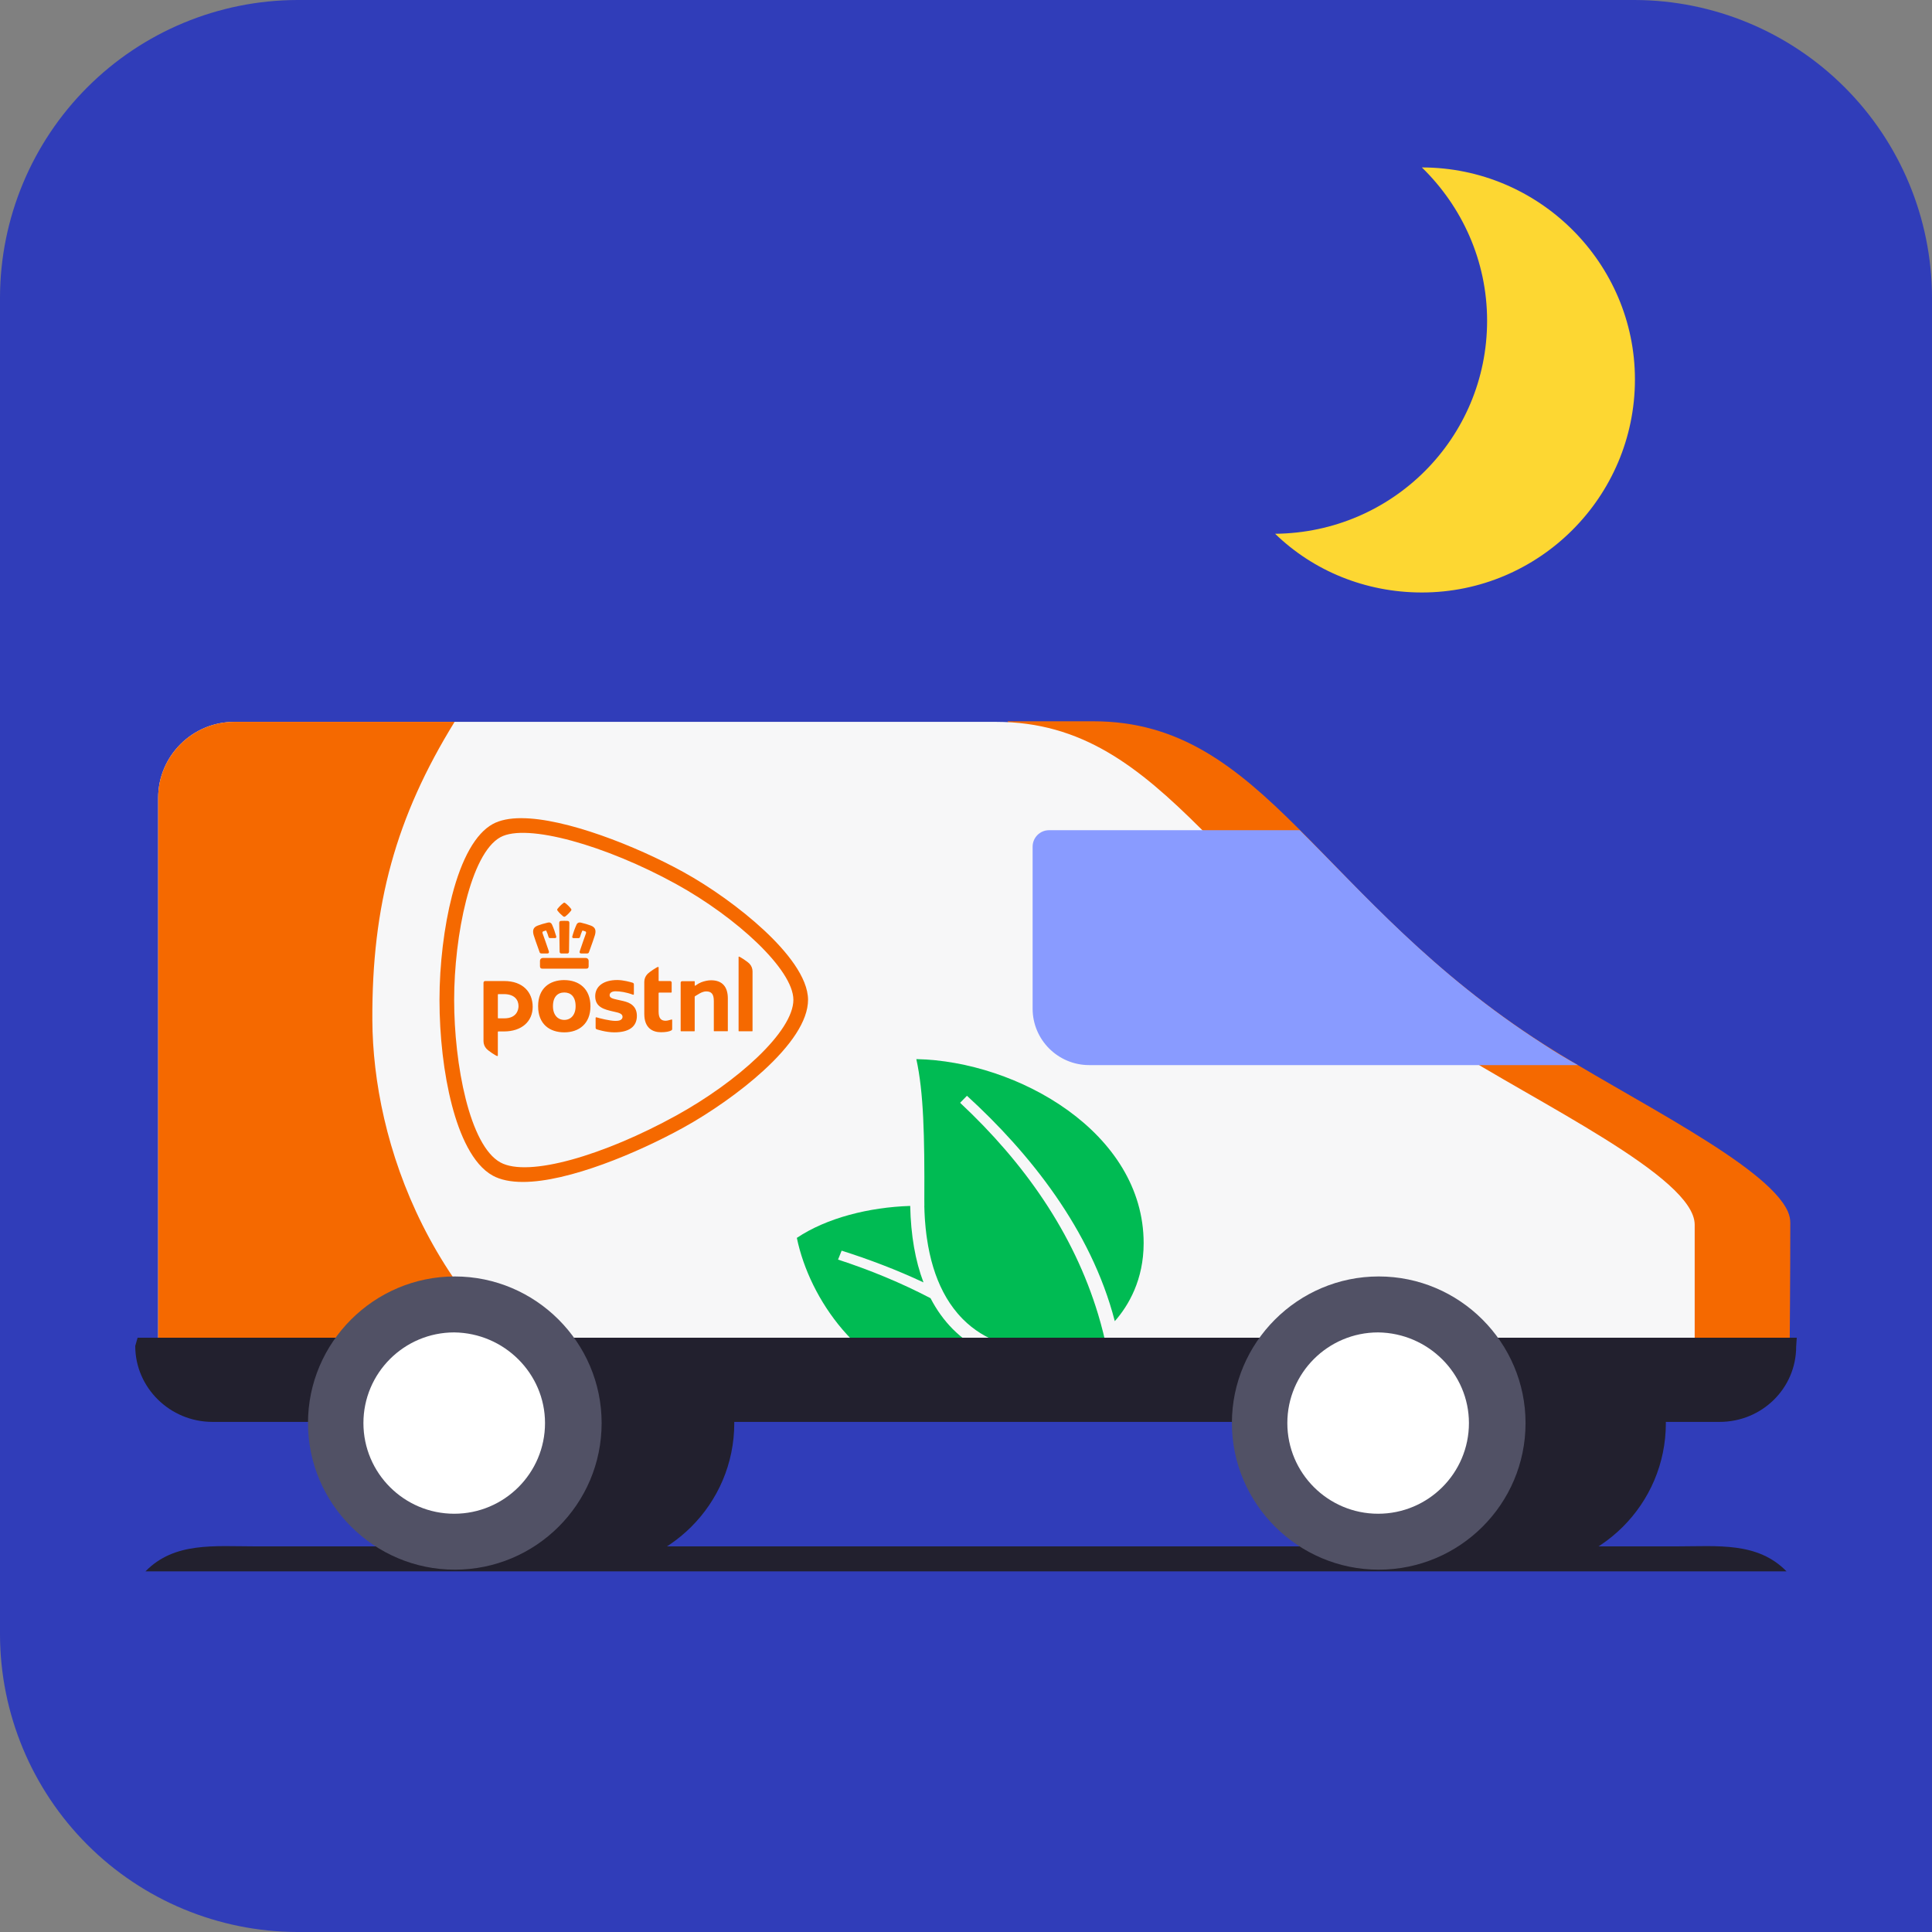 <svg width="300" height="300" viewBox="0 0 300 300" fill="none" xmlns="http://www.w3.org/2000/svg">
<rect x="0" y="0" width="300" height="300" fill="#808080" stroke="none"/>
<g clip-path="url(#clip0_9437_3819)">
<path d="M300 300V46.154C299.964 33.925 295.09 22.206 286.442 13.558C277.794 4.91 266.075 0.036 253.845 0H46.154C33.925 0.036 22.206 4.91 13.558 13.558C4.91 22.206 0.036 33.925 0 46.154L0 253.845C0.036 266.075 4.91 277.794 13.558 286.442C22.206 295.09 33.925 299.964 46.154 300H300Z" fill="#303DB9"/>
<path d="M220.788 26C227.033 32.077 230.916 40.517 230.916 49.8C230.916 68.031 216.23 82.716 198 82.885C203.908 88.624 212.01 92 220.788 92C239.018 92 253.872 77.146 253.872 58.916C253.872 40.854 239.018 26 220.788 26Z" fill="#FDD732"/>
<path d="M277.411 244H22.588C27.093 239.393 33.267 240.121 39.716 240.121H260.283C266.732 240.121 272.91 239.389 277.411 244Z" fill="#22202E"/>
<path d="M258.674 220.984C258.674 233.6 248.421 243.75 235.875 243.75C223.329 243.75 213.077 233.512 213.077 220.984C213.077 208.457 223.329 198.219 235.875 198.219C248.421 198.219 258.674 208.365 258.674 220.984Z" fill="#22202E"/>
<path d="M266.183 220.608H224.802L156.445 112H169.776C196.509 112 204.659 139.7 239.633 162.1C252.633 170.417 274.424 180.842 277.63 188.154C277.904 188.794 277.996 189.342 277.996 189.891C277.996 197.938 277.904 208.816 277.904 208.816C277.996 215.308 266.186 220.608 266.186 220.608" fill="#F56900"/>
<path d="M279 207.719H195.685V220.791H267.007C273.601 220.791 278.908 215.579 278.908 209.09L279 207.719Z" fill="#22202E"/>
<path d="M114.018 220.984C114.018 233.6 103.765 243.75 91.22 243.75C78.674 243.75 68.33 233.603 68.33 220.984C68.33 208.365 78.582 198.219 91.128 198.219C103.674 198.219 114.018 208.365 114.018 220.984Z" fill="#22202E"/>
<path d="M251.154 220.058H36.367C29.865 220.058 24.558 215.578 24.558 209.089V123.882C24.558 117.393 29.869 112.09 36.367 112.09H154.656C181.389 112.09 189.63 139.79 224.605 162.281C238.612 171.239 263.15 182.76 263.15 190.164V209.089" fill="#F7F7F8"/>
<path d="M239.724 162.191C222.329 151.039 211.618 138.602 201.82 128.913H162.908C161.443 128.913 160.344 130.102 160.344 131.473V156.613C160.344 161.459 164.281 165.388 169.131 165.388H245.029C243.197 164.382 241.366 163.285 239.717 162.187" fill="#899BFF"/>
<path d="M87.624 152.185C85.373 152.185 83.559 153.434 83.559 156.244C83.559 159.054 85.373 160.302 87.624 160.302C89.874 160.302 91.685 158.99 91.685 156.247C91.685 153.504 89.867 152.189 87.624 152.189V152.185ZM87.624 158.371C86.616 158.371 85.863 157.608 85.863 156.244C85.863 154.763 86.616 154.112 87.624 154.112C88.631 154.112 89.381 154.759 89.381 156.244C89.381 157.608 88.627 158.371 87.624 158.371ZM102.265 152.259C102.265 152.301 102.297 152.333 102.339 152.333H104.051C104.188 152.333 104.297 152.445 104.297 152.575V154.053C104.297 154.095 104.265 154.13 104.223 154.13H102.342C102.3 154.13 102.268 154.165 102.268 154.207V157.074C102.268 158.174 102.684 158.502 103.381 158.502C103.709 158.502 104.22 158.301 104.297 158.301C104.339 158.301 104.375 158.336 104.375 158.375V159.789C104.375 159.894 104.311 159.968 104.248 160.003C103.938 160.172 103.413 160.285 102.645 160.285C101.3 160.285 100.046 159.609 100.046 157.443V152.456C100.046 152.013 100.219 151.594 100.493 151.295C100.856 150.894 102.029 150.145 102.18 150.145C102.247 150.145 102.272 150.163 102.272 150.226V152.255L102.265 152.259ZM75.082 152.586C75.082 152.449 75.194 152.336 75.335 152.336H78.297C81.206 152.336 82.714 154.081 82.714 156.339C82.714 158.597 81.027 160.162 78.248 160.162H77.381C77.339 160.162 77.304 160.197 77.304 160.239V163.9C77.304 163.96 77.279 163.981 77.212 163.981C77.061 163.981 75.888 163.232 75.525 162.831C75.251 162.532 75.078 162.11 75.078 161.67V152.589L75.082 152.586ZM80.516 156.226C80.516 155.266 79.893 154.366 78.251 154.366H77.381C77.339 154.366 77.307 154.401 77.307 154.439V158.051C77.307 158.094 77.343 158.129 77.381 158.129H78.297C80.252 158.129 80.516 156.771 80.516 156.226ZM98.894 157.749C98.894 159.398 97.707 160.302 95.393 160.302C94.069 160.302 92.671 159.838 92.66 159.834C92.555 159.796 92.488 159.701 92.488 159.592V158.055C92.488 158.006 92.53 157.963 92.583 157.963C92.59 157.963 92.611 157.967 92.614 157.967C93.108 158.125 94.71 158.523 95.562 158.523C96.066 158.523 96.33 158.449 96.499 158.28C96.615 158.164 96.668 158.041 96.668 157.89C96.668 157.387 96.038 157.246 95.425 157.112C95.347 157.095 95.383 157.105 95.175 157.056C93.837 156.74 92.424 156.412 92.424 154.689C92.424 153.926 92.745 153.289 93.344 152.85C93.942 152.41 94.805 152.178 95.841 152.178C96.77 152.178 97.876 152.484 98.246 152.6C98.362 152.639 98.429 152.741 98.429 152.843V154.376C98.426 154.446 98.352 154.478 98.299 154.461C97.239 154.063 96.267 153.926 95.573 153.926C95.02 153.926 94.661 154.165 94.661 154.538C94.661 154.967 95.186 155.083 95.848 155.231C95.929 155.248 96.291 155.329 96.386 155.35C96.929 155.47 97.489 155.593 97.95 155.892C98.584 156.307 98.894 156.912 98.894 157.738V157.749ZM110.89 160.133C110.862 160.133 110.841 160.112 110.841 160.084V155.421C110.841 154.383 110.489 153.944 109.661 153.944C109.365 153.944 109.01 154.053 108.654 154.253C108.302 154.457 108.027 154.626 107.928 154.686C107.9 154.703 107.872 154.749 107.872 154.788V160.084C107.872 160.109 107.851 160.133 107.823 160.133H105.741C105.713 160.133 105.692 160.112 105.692 160.084V152.582C105.692 152.459 105.794 152.361 105.917 152.361H107.826C107.854 152.361 107.876 152.382 107.876 152.41V152.997C107.876 153.033 107.904 153.061 107.942 153.061C107.957 153.061 107.974 153.054 107.981 153.05L108.045 153.004C108.277 152.825 108.633 152.625 108.876 152.53C109.397 152.329 109.961 152.217 110.418 152.217C112.12 152.217 113.018 153.191 113.018 155.037V160.081C113.018 160.109 112.997 160.13 112.968 160.13H110.89V160.133ZM114.733 160.133C114.708 160.133 114.687 160.112 114.687 160.084V148.598C114.687 148.555 114.694 148.545 114.751 148.545C114.881 148.545 116.04 149.273 116.417 149.688C116.695 149.994 116.853 150.412 116.853 150.831V160.084C116.853 160.109 116.832 160.133 116.808 160.133H114.733ZM87.624 140.167C87.585 140.167 87.546 140.178 87.504 140.206C87.155 140.47 86.845 140.776 86.578 141.117C86.5 141.205 86.5 141.307 86.581 141.412C86.835 141.74 87.127 142.031 87.444 142.285C87.504 142.33 87.564 142.355 87.624 142.355C87.683 142.355 87.743 142.33 87.803 142.285C88.124 142.035 88.412 141.743 88.666 141.416C88.747 141.31 88.747 141.208 88.666 141.114C88.406 140.776 88.096 140.47 87.754 140.213C87.701 140.182 87.662 140.167 87.624 140.167ZM87.624 142.985C87.454 142.985 87.278 142.988 87.095 142.999C87.032 142.999 86.972 143.023 86.926 143.069C86.859 143.136 86.838 143.238 86.838 143.308C86.845 143.667 86.866 145.566 86.884 146.772C86.891 147.356 86.898 147.778 86.898 147.792C86.898 147.877 86.961 148.06 87.155 148.06H88.099C88.236 148.06 88.335 147.961 88.356 147.803C88.356 147.799 88.356 147.796 88.356 147.792C88.356 147.764 88.377 146.15 88.412 143.364V143.308C88.412 143.255 88.398 143.143 88.325 143.069C88.279 143.023 88.219 142.999 88.152 142.999C87.972 142.992 87.796 142.985 87.631 142.985H87.624ZM90.012 143.241C89.797 143.241 89.617 143.361 89.525 143.568C89.254 144.173 89.057 144.722 88.867 145.404C88.846 145.485 88.853 145.552 88.891 145.601C88.916 145.633 88.969 145.675 89.071 145.675H89.807C89.976 145.675 90.036 145.587 90.057 145.513C90.177 145.105 90.265 144.866 90.417 144.529C90.417 144.529 90.431 144.504 90.477 144.504C90.494 144.504 90.512 144.504 90.529 144.511L90.903 144.634C90.945 144.648 90.973 144.687 90.987 144.715C91.015 144.771 91.019 144.849 90.998 144.905C90.994 144.915 90.24 147.015 90.019 147.715C89.983 147.824 89.99 147.908 90.036 147.968C90.079 148.024 90.149 148.053 90.248 148.053H91.156C91.308 148.053 91.403 147.993 91.449 147.873C91.48 147.782 91.53 147.652 91.586 147.497L91.607 147.437C91.882 146.674 92.294 145.52 92.382 145.193C92.53 144.638 92.572 144.029 91.755 143.727C91.494 143.632 91.248 143.547 91.022 143.48C90.734 143.393 90.459 143.329 90.216 143.269L90.184 143.262C90.124 143.248 90.068 143.241 90.015 143.241H90.012ZM85.232 143.241C85.179 143.241 85.123 143.248 85.07 143.259L85.031 143.269C84.788 143.326 84.514 143.393 84.225 143.48C84.003 143.547 83.756 143.632 83.492 143.727C82.675 144.029 82.717 144.638 82.865 145.193C82.95 145.51 83.337 146.593 83.661 147.497C83.718 147.652 83.763 147.782 83.795 147.873C83.837 147.993 83.936 148.053 84.087 148.053H84.996C85.119 148.053 85.176 148.007 85.207 147.965C85.253 147.905 85.257 147.817 85.225 147.711C85.003 147.022 84.249 144.922 84.242 144.901C84.221 144.845 84.225 144.768 84.253 144.711C84.267 144.683 84.292 144.645 84.338 144.627L84.714 144.504C84.714 144.504 84.746 144.497 84.764 144.497C84.802 144.497 84.82 144.514 84.823 144.521C84.978 144.866 85.067 145.105 85.183 145.506C85.204 145.58 85.267 145.668 85.433 145.668H86.169C86.25 145.668 86.31 145.643 86.349 145.594C86.384 145.545 86.394 145.482 86.37 145.397C86.176 144.708 85.979 144.159 85.711 143.558C85.669 143.459 85.531 143.231 85.225 143.231L85.232 143.241ZM90.973 148.752H84.281C84.045 148.752 83.848 148.949 83.848 149.182V150.022C83.848 150.286 83.961 150.412 84.193 150.412H91.061C91.294 150.412 91.406 150.286 91.406 150.022V149.182C91.406 148.949 91.209 148.752 90.973 148.752ZM123.197 155.252C123.19 150.56 114.363 142.436 104.959 137.259C94.111 131.287 81.766 127.766 77.698 130.003C73.063 132.557 70.524 145.306 70.52 155.252C70.52 165.279 72.915 177.866 77.698 180.5C82.034 182.885 93.84 179.364 104.959 173.245C114.511 167.987 123.19 160.172 123.197 155.252ZM80.956 127.046C87.803 127.046 98.771 131.368 106.065 135.381C110.239 137.677 114.973 141.029 118.636 144.441C122.151 147.711 125.468 151.784 125.472 155.252C125.468 158.519 122.809 162.353 118.533 166.264C114.906 169.584 110.19 172.847 106.062 175.123C99.017 179.002 88.279 183.532 81.199 183.532C79.276 183.532 77.695 183.201 76.504 182.544C73.37 180.817 71.362 176.171 70.175 171.616C68.9 166.731 68.245 160.854 68.245 155.252C68.245 149.772 68.953 143.881 70.189 139.091C71.693 133.26 73.877 129.409 76.508 127.96C77.614 127.351 79.111 127.042 80.956 127.042" fill="#F56900"/>
<path d="M57.817 158.391C57.732 140.5 61.469 126.875 70.588 112.09H36.367C29.869 112.09 24.558 117.393 24.558 123.882V209.089C24.558 215.089 29.098 219.369 34.92 219.981H93.323C66.668 203.933 57.912 177.221 57.817 158.391Z" fill="#F56900"/>
<path d="M141.336 187.263C141.435 191.81 142.122 195.774 143.397 199.129C139.135 197.132 134.824 195.51 130.689 194.202C130.689 194.202 130.457 194.81 130.133 195.588C135.155 197.23 139.966 199.217 144.492 201.584C145.439 203.413 146.595 205.017 147.961 206.392C150.892 209.339 154.731 211.126 159.179 211.639C160.067 211.741 160.979 211.794 161.916 211.794C162.127 211.794 162.338 211.787 162.546 211.78C162.976 211.766 163.406 211.734 163.828 211.688C163.61 211.91 163.377 212.125 163.127 212.329C162.581 212.786 161.962 213.204 161.275 213.584C157.471 215.694 151.642 216.56 144.929 215.184C133.574 212.86 125.733 201.869 123.733 192.218C128.386 189.099 134.968 187.463 141.326 187.256L141.336 187.263Z" fill="#00BB53"/>
<path d="M160.042 209.549C158.968 209.455 157.908 209.268 156.872 208.987C156.393 208.864 155.928 208.723 155.47 208.561C153.191 207.763 151.184 206.518 149.521 204.844C149.233 204.555 148.958 204.253 148.69 203.94C147.852 202.955 147.112 201.858 146.478 200.641C145.242 198.277 144.39 195.485 143.928 192.267C143.911 192.144 143.893 192.021 143.876 191.898C143.869 191.838 143.858 191.778 143.851 191.718C143.763 191.054 143.696 190.368 143.643 189.657C143.643 189.633 143.64 189.605 143.636 189.58C143.626 189.425 143.615 189.267 143.604 189.109C143.566 188.5 143.541 187.878 143.527 187.241C143.527 187.241 143.534 187.241 143.537 187.241C143.534 186.939 143.53 186.633 143.53 186.32C143.576 176.31 143.421 169.621 142.287 164.458C157.992 164.771 177.585 175.839 177.585 193.034C177.585 198.703 175.257 202.716 173.109 205.146C173.102 205.129 173.098 205.115 173.091 205.097C169.418 190.927 159.831 178.994 150.148 170.152L149.085 171.239C159.052 180.566 166.699 191.444 170.517 204.095C170.795 205.02 171.055 205.959 171.291 206.901C172.387 211.248 173.035 215.796 173.179 220.558C172.232 220.737 171.358 220.667 170.541 220.48C170.453 220.459 170.365 220.438 170.277 220.417C170.277 220.34 170.277 220.266 170.277 220.192C170.295 216.077 169.883 212.152 168.636 208.505C168.421 208.575 168.185 208.649 167.935 208.723C167.22 208.93 166.368 209.141 165.41 209.307C164.321 209.493 163.103 209.623 161.803 209.623C161.211 209.623 160.623 209.599 160.038 209.546L160.042 209.549Z" fill="#00BB53"/>
<path d="M21.366 207.719L21 208.999C21 215.491 26.403 220.791 32.993 220.791H251.443C258.036 220.791 263.435 215.488 263.435 208.999V207.719H21.366Z" fill="#22202E"/>
<path d="M93.421 220.973C93.421 233.588 83.168 243.738 70.623 243.738C58.077 243.738 47.824 233.5 47.824 220.973C47.824 208.445 58.077 198.207 70.623 198.207C83.168 198.207 93.421 208.445 93.421 220.973Z" fill="#515165"/>
<path d="M84.63 220.974C84.63 228.747 78.311 235.053 70.531 235.053C62.751 235.053 56.432 228.743 56.432 220.974C56.432 213.205 62.751 206.896 70.531 206.896C78.315 206.987 84.63 213.296 84.63 220.974Z" fill="white"/>
<path d="M236.886 220.973C236.886 233.588 226.633 243.738 214.087 243.738C201.542 243.738 191.289 233.5 191.289 220.973C191.289 208.445 201.542 198.207 214.087 198.207C226.633 198.207 236.886 208.445 236.886 220.973Z" fill="#515165"/>
<path d="M228.095 220.974C228.095 228.747 221.776 235.053 213.996 235.053C206.216 235.053 199.897 228.743 199.897 220.974C199.897 213.205 206.216 206.896 213.996 206.896C221.78 206.987 228.095 213.296 228.095 220.974Z" fill="white"/>
</g>
<defs>
<clipPath id="clip0_9437_3819">
<rect width="300" height="300" fill="white"/>
</clipPath>
</defs>
</svg>
